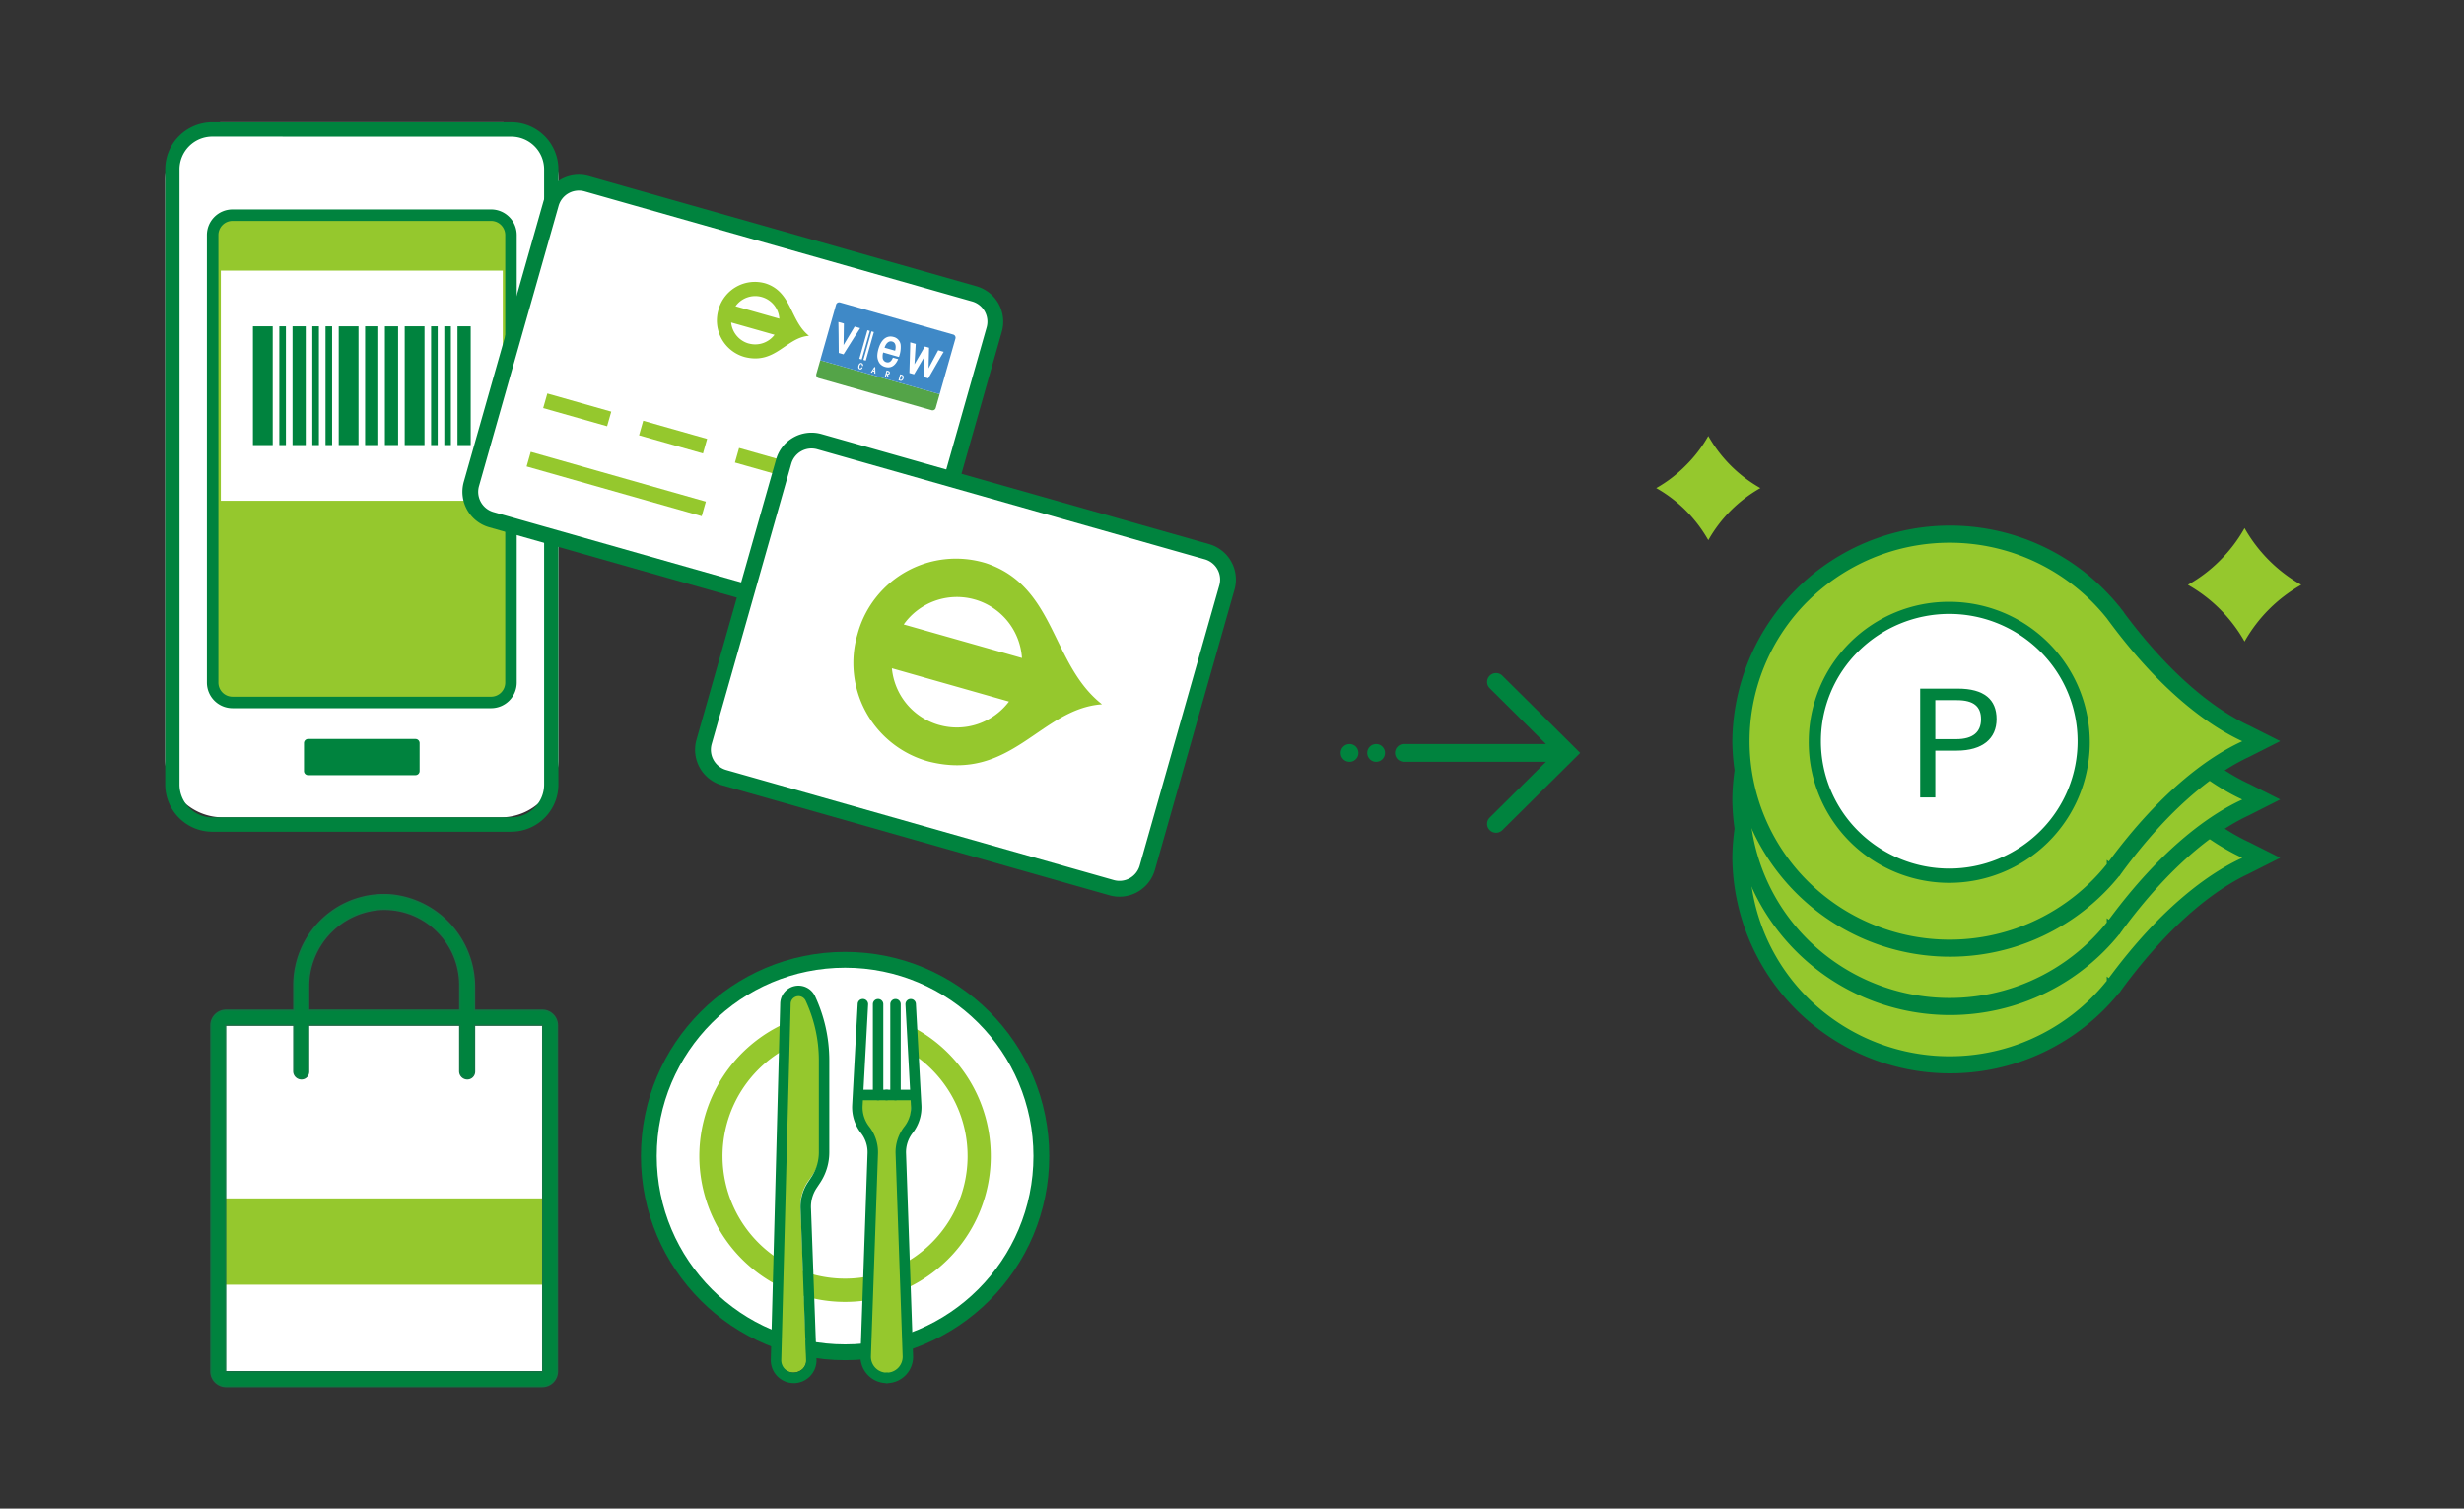 <svg xmlns="http://www.w3.org/2000/svg" width="343" height="210"><rect width="100%" height="100%" fill="#333333" stroke="none"/><defs><clipPath id="a"><path data-name="長方形 6008" fill="none" d="M0 0h89.792v88.721H0z"/></clipPath><clipPath id="b"><path data-name="長方形 6067" fill="none" d="M0 0h149.045v176.101H0z"/></clipPath></defs><g data-name="グループ 19852"><path data-name="長方形 3809" d="M10 0h323a10 10 0 0110 10v200H0V10A10 10 0 0110 0z" fill="none"/><g data-name="グループ 19516"><g data-name="グループ 10242" fill="#00833e"><path data-name="パス 830" d="M219.969 104.804l-.867-.86s-.006-.01-.01-.013l-9.959-9.878a1.253 1.253 0 00-1.761 0 1.226 1.226 0 000 1.746l7.834 7.77h-19.781a1.235 1.235 0 100 2.47h19.78l-7.833 7.771a1.225 1.225 0 000 1.745 1.25 1.25 0 001.761 0l9.959-9.879.006-.007z"/><path data-name="パス 831" d="M192.796 104.793a1.235 1.235 0 11-1.234-1.22 1.229 1.229 0 011.234 1.22"/><path data-name="パス 832" d="M189.1 104.793a1.235 1.235 0 11-1.235-1.22 1.229 1.229 0 011.235 1.22"/></g><g data-name="グループ 19505"><g data-name="グループ 19478" clip-path="url(#a)" transform="translate(230.554 60.691)"><path data-name="パス 11187" d="M4.107 4.107A18.677 18.677 0 010 7.248 19.1 19.1 0 017.248 14.5 19.1 19.1 0 0114.5 7.248 19.1 19.1 0 017.248 0a18.677 18.677 0 01-3.141 4.107" fill="#95c82d"/><path data-name="パス 11188" d="M78.493 17.307a20.284 20.284 0 01-4.484 3.408 20.838 20.838 0 017.891 7.891 20.836 20.836 0 017.891-7.891 20.838 20.838 0 01-7.891-7.892 20.284 20.284 0 01-3.408 4.484" fill="#95c82d"/><path data-name="パス 11189" d="M82.007 58.322c-3.955-1.831-10.9-6.292-18.747-16.932v.01a28.832 28.832 0 00-40.56-4.223q-1.023.83-1.968 1.751a27.637 27.637 0 00-.489 39.08q.242.247.489.489a28.838 28.838 0 0040.781-.505q.915-.937 1.743-1.957v.012c7.852-10.637 14.789-15.1 18.749-16.929l.791-.4z" fill="#95c82d"/><path data-name="パス 11190" d="M59.263 58.563a18.513 18.513 0 11-18.657-18.368h.144a18.44 18.44 0 0118.513 18.366" fill="#fff"/><path data-name="パス 11191" d="M63.734 76.475l-.7-.474-.05.074 1.384.966C72 66.6 78.635 62.339 82.282 60.639l.012-.006 3.794-1.916-3.794-1.907h-.012C78.636 55.1 72 50.851 64.372 40.411l-.686.494-.678.506.05.065.677-.505.668-.518a29.951 29.951 0 00-53.458 18.264A29.958 29.958 0 0064.4 76.993l-.668-.518-.7-.474.7.474-.665-.518A28.369 28.369 0 0120.9 78.5a27.831 27.831 0 01-.211-39.358l.211-.211a28.363 28.363 0 0142.17 2.549l1.344-1.023-.049-.066L63 41.39c7.775 10.64 14.646 15.1 18.561 16.932l.362-.76-.385.748.811.407-.813.414.386.748-.36-.761C77.641 60.942 70.773 65.41 63 76.053l.687.494.7.473.049-.072-1.365-.989z" fill="#00833e"/><path data-name="パス 11192" d="M63.734 76.475l-.7-.474-.05.074 1.384.966C72 66.6 78.635 62.339 82.282 60.639l.012-.006 3.794-1.916-3.794-1.907h-.012C78.636 55.1 72 50.851 64.372 40.411l-.686.494-.678.506.05.065.677-.505.668-.518a29.951 29.951 0 00-53.458 18.264A29.958 29.958 0 0064.4 76.993l-.668-.518-.7-.474.7.474-.665-.518A28.369 28.369 0 0120.9 78.5a27.831 27.831 0 01-.211-39.358l.211-.211a28.363 28.363 0 0142.17 2.549l1.344-1.023-.049-.066L63 41.39c7.775 10.64 14.646 15.1 18.561 16.932l.362-.76-.385.748.811.407-.813.414.386.748-.36-.761C77.641 60.942 70.773 65.41 63 76.053l.687.494.7.473.049-.072-1.365-.989z" fill="none" stroke="#00833e" stroke-miterlimit="10" stroke-width=".7"/><path data-name="パス 11193" d="M22.08 58.717h.846a17.584 17.584 0 015.234-12.525 17.963 17.963 0 0125.262 0 17.624 17.624 0 01.142 24.924l-.142.142a17.96 17.96 0 01-25.262 0 17.6 17.6 0 01-5.234-12.541h-1.695a19.561 19.561 0 1019.72-19.4h-.162a19.489 19.489 0 00-19.558 19.4z" fill="#00833e"/><path data-name="パス 11194" d="M82.007 50.2c-3.955-1.831-10.9-6.292-18.747-16.932v.01a28.832 28.832 0 00-40.56-4.219q-1.023.829-1.968 1.751a27.637 27.637 0 00-.489 39.08q.242.248.489.489a28.838 28.838 0 0040.781-.5q.915-.937 1.743-1.957v.012C71.112 57.292 78.049 52.824 82.009 51l.791-.4z" fill="#95c82d"/><path data-name="パス 11195" d="M59.263 50.445a18.513 18.513 0 11-18.657-18.368h.144a18.44 18.44 0 0118.513 18.366" fill="#fff"/><path data-name="パス 11196" d="M63.734 68.357l-.7-.474-.05.074 1.384.966c7.633-10.446 14.266-14.7 17.913-16.4l.012-.006 3.795-1.917-3.794-1.907h-.012c-3.646-1.707-10.283-5.959-17.91-16.4l-.686.494-.678.506.05.065.677-.505.668-.518A29.951 29.951 0 0010.945 50.6 29.958 29.958 0 0064.4 68.875l-.668-.518-.7-.474.7.474-.665-.518A28.369 28.369 0 0120.9 70.384a27.831 27.831 0 01-.211-39.358l.211-.211a28.363 28.363 0 0142.17 2.549l1.344-1.023-.049-.066-1.365 1c7.775 10.64 14.646 15.1 18.561 16.932l.362-.76-.385.748.811.407-.813.414.386.748L81.56 51C77.641 52.824 70.773 57.292 63 67.935l.687.494.7.473.049-.072-1.365-.989z" fill="#00833e"/><path data-name="パス 11197" d="M63.734 68.357l-.7-.474-.05.074 1.384.966c7.633-10.446 14.266-14.7 17.913-16.4l.012-.006 3.795-1.917-3.794-1.907h-.012c-3.646-1.707-10.283-5.959-17.91-16.4l-.686.494-.678.506.05.065.677-.505.668-.518A29.951 29.951 0 0010.945 50.6 29.958 29.958 0 0064.4 68.875l-.668-.518-.7-.474.7.474-.665-.518A28.369 28.369 0 0120.9 70.384a27.831 27.831 0 01-.211-39.358l.211-.211a28.363 28.363 0 0142.17 2.549l1.344-1.023-.049-.066-1.365 1c7.775 10.64 14.646 15.1 18.561 16.932l.362-.76-.385.748.811.407-.813.414.386.748L81.56 51C77.641 52.824 70.773 57.292 63 67.935l.687.494.7.473.049-.072-1.365-.989z" fill="none" stroke="#00833e" stroke-miterlimit="10" stroke-width=".7"/><path data-name="パス 11198" d="M22.08 50.6h.846a17.584 17.584 0 015.234-12.526 17.963 17.963 0 0125.262 0A17.624 17.624 0 0153.564 63l-.142.142a17.96 17.96 0 01-25.262 0A17.6 17.6 0 0122.926 50.6h-1.695a19.561 19.561 0 1019.72-19.4h-.162a19.489 19.489 0 00-19.558 19.4z" fill="#00833e"/><path data-name="パス 11199" d="M82.007 42.085c-3.955-1.831-10.9-6.292-18.747-16.932v.01A28.832 28.832 0 0022.7 20.94q-1.023.829-1.968 1.751a27.637 27.637 0 00-.489 39.08q.242.248.489.489a28.838 28.838 0 0040.781-.5q.915-.937 1.743-1.957v.012c7.852-10.637 14.789-15.1 18.749-16.929l.791-.4z" fill="#95c82d"/><path data-name="パス 11200" d="M59.263 42.326a18.513 18.513 0 11-18.657-18.368h.144a18.44 18.44 0 0118.513 18.366" fill="#fff"/><path data-name="パス 11201" d="M63.734 60.238l-.7-.474-.05.074 1.384.966C72 50.358 78.635 46.1 82.282 44.4l.012-.006 3.794-1.916-3.794-1.907h-.012c-3.646-1.707-10.283-5.959-17.91-16.4l-.686.494-.678.506.05.065.677-.505.668-.518A29.951 29.951 0 0010.945 42.48 29.958 29.958 0 0064.4 60.756l-.668-.518-.7-.474.7.474-.665-.518A28.369 28.369 0 0120.9 62.265a27.831 27.831 0 01-.211-39.358l.211-.207a28.363 28.363 0 0142.17 2.549l1.344-1.023-.049-.066-1.365 1c7.775 10.64 14.646 15.1 18.561 16.932l.362-.76-.385.748.811.407-.813.414.386.748-.36-.761C77.641 44.705 70.773 49.173 63 59.816l.687.494.7.473.049-.072-1.365-.989z" fill="#00833e"/><path data-name="パス 11202" d="M63.734 60.238l-.7-.474-.05.074 1.384.966C72 50.358 78.635 46.1 82.282 44.4l.012-.006 3.794-1.916-3.794-1.907h-.012c-3.646-1.707-10.283-5.959-17.91-16.4l-.686.494-.678.506.05.065.677-.505.668-.518A29.951 29.951 0 0010.945 42.48 29.958 29.958 0 0064.4 60.756l-.668-.518-.7-.474.7.474-.665-.518A28.369 28.369 0 0120.9 62.265a27.831 27.831 0 01-.211-39.358l.211-.207a28.363 28.363 0 0142.17 2.549l1.344-1.023-.049-.066-1.365 1c7.775 10.64 14.646 15.1 18.561 16.932l.362-.76-.385.748.811.407-.813.414.386.748-.36-.761C77.641 44.705 70.773 49.173 63 59.816l.687.494.7.473.049-.072-1.365-.989z" fill="none" stroke="#00833e" stroke-miterlimit="10" stroke-width=".7"/><path data-name="パス 11203" d="M22.08 42.481h.846a17.584 17.584 0 015.234-12.525 17.963 17.963 0 0125.262 0 17.624 17.624 0 01.142 24.924l-.142.142a17.96 17.96 0 01-25.262 0 17.6 17.6 0 01-5.234-12.541h-1.695a19.561 19.561 0 1019.72-19.4h-.162a19.489 19.489 0 00-19.558 19.4z" fill="#00833e"/><path data-name="パス 11204" d="M41.982 35.164c3.664 0 5.4 1.508 5.4 4.248 0 2.7-1.945 4.385-5.548 4.385H38.85v6.516h-2.107V35.164zM38.85 42.2h2.906c2.377 0 3.459-1.021 3.459-2.771s-.983-2.658-3.357-2.658h-3.009z" fill="#00833e"/></g></g><g data-name="グループ 19507"><g data-name="グループ 19506" clip-path="url(#b)" transform="translate(23.001 17)"><path data-name="パス 11303" d="M46.72 96.775H8.009A8.01 8.01 0 010 88.765V8.01A8.01 8.01 0 018.009 0H46.72a8.01 8.01 0 018.01 8.01v80.755a8.01 8.01 0 01-8.01 8.01" fill="#fff"/><path data-name="パス 11304" d="M9.37 12.95h35.991a2.769 2.769 0 012.768 2.769v62.292a2.768 2.768 0 01-2.768 2.768H9.37a2.768 2.768 0 01-2.77-2.768V15.719a2.769 2.769 0 012.77-2.769" fill="#95c82d"/><path data-name="長方形 6045" d="M9.37 12.95h35.991a2.769 2.769 0 012.769 2.769v62.292a2.768 2.768 0 01-2.768 2.768H9.37a2.769 2.769 0 01-2.769-2.769V15.719A2.769 2.769 0 019.37 12.95z" fill="none" stroke="#00833e" stroke-miterlimit="10" stroke-width="1.6"/><path data-name="パス 11305" d="M48.2 98.777H6.531A6.564 6.564 0 010 92.193V6.577A6.562 6.562 0 016.531 0H48.2a6.562 6.562 0 016.53 6.577v85.616a6.562 6.562 0 01-6.53 6.578M6.531 2a4.568 4.568 0 00-4.543 4.57v85.623a4.567 4.567 0 004.543 4.582H48.2a4.568 4.568 0 004.543-4.582V6.577a4.568 4.568 0 00-4.546-4.568z" fill="#00833e"/><path data-name="パス 11306" d="M19.889 85.868h14.95a.573.573 0 01.573.573v3.886a.573.573 0 01-.573.573H19.888a.573.573 0 01-.573-.573v-3.885a.574.574 0 01.574-.574" fill="#00833e"/><path data-name="長方形 6046" fill="#fff" d="M7.741 20.667H46.99v32.04H7.741z"/><path data-name="長方形 6047" fill="#00833e" d="M12.209 28.42h2.755v16.534h-2.755z"/><path data-name="長方形 6048" fill="#00833e" d="M15.883 28.42h.918v16.534h-.918z"/><path data-name="長方形 6049" fill="#00833e" d="M17.721 28.42h1.837v16.534h-1.837z"/><path data-name="長方形 6050" fill="#00833e" d="M20.476 28.42h.918v16.534h-.918z"/><path data-name="長方形 6051" fill="#00833e" d="M22.313 28.42h.918v16.534h-.918z"/><path data-name="長方形 6052" fill="#00833e" d="M24.15 28.42h2.755v16.534H24.15z"/><path data-name="長方形 6053" fill="#00833e" d="M27.824 28.42h1.837v16.534h-1.837z"/><path data-name="長方形 6054" fill="#00833e" d="M40.684 28.42h1.837v16.534h-1.837z"/><path data-name="長方形 6055" fill="#00833e" d="M38.847 28.42h.918v16.534h-.918z"/><path data-name="長方形 6056" fill="#00833e" d="M37.01 28.42h.918v16.534h-.918z"/><path data-name="長方形 6057" fill="#00833e" d="M33.336 28.42h2.755v16.534h-2.755z"/><path data-name="長方形 6058" fill="#00833e" d="M30.58 28.42h1.837v16.534H30.58z"/><path data-name="パス 11307" d="M99.343 70.66L45.394 55.337a4.029 4.029 0 01-2.775-4.976L53.7 11.353a4.031 4.031 0 014.977-2.775L112.624 23.9a4.029 4.029 0 012.774 4.976l-11.079 39.009a4.028 4.028 0 01-4.976 2.775" fill="#fff"/><path data-name="パス 11308" d="M99.343 70.66L45.394 55.337a4.029 4.029 0 01-2.775-4.976L53.7 11.353a4.031 4.031 0 014.977-2.775L112.624 23.9a4.029 4.029 0 012.774 4.976l-11.079 39.009a4.028 4.028 0 01-4.976 2.775z" fill="none" stroke="#00833e" stroke-linecap="round" stroke-linejoin="round" stroke-width="2.2"/><path data-name="長方形 6059" fill="#95c82d" d="M52.613 39.805l.576-2.03 8.899 2.524-.577 2.031z"/><path data-name="長方形 6060" fill="#95c82d" d="M65.959 43.596l.577-2.03 8.898 2.526-.577 2.031z"/><path data-name="長方形 6061" fill="#95c82d" d="M79.306 47.387l.577-2.03 8.898 2.526-.577 2.031z"/><path data-name="長方形 6062" fill="#95c82d" d="M92.652 51.177l.576-2.03 8.899 2.524-.577 2.031z"/><path data-name="長方形 6063" fill="#95c82d" d="M50.305 47.931l.577-2.032 24.376 6.923-.577 2.032z"/><path data-name="パス 11309" d="M106.693 40.1a.455.455 0 00.562-.315l.546-1.921-16.618-4.72-.546 1.921a.456.456 0 00.313.564z" fill="#54a448"/><path data-name="パス 11310" d="M109.684 29.568L93.941 25.1a.454.454 0 00-.562.315l-2.2 7.731 16.618 4.72L110 30.131a.455.455 0 00-.312-.563" fill="#3f89c7"/><path data-name="パス 11311" d="M94.429 31l.043-2.967-.765-.218s.026 1.523.027 1.723l.024 2.591.256.073.154.045.256.073s1.276-2.02 1.382-2.195.93-1.451.93-1.451l-.766-.217L94.447 31l-.024.052z" fill="#fff"/><path data-name="パス 11312" d="M107.6 31.758l-1.343 2.513.073-2.873-.28-.08-.026-.007-.281-.08-1.447 2.483.178-2.844-.765-.217s-.005.493-.01.692c-.01.381-.108 3.574-.108 3.574l.651.185 1.394-2.379-.064 2.757.65.184 1.787-3.1c.1-.172.356-.594.356-.594z" fill="#fff"/><path data-name="パス 11313" d="M98.084 29.058l-.333-.095-1.129 3.976.333.1z" fill="#fff"/><path data-name="長方形 6064" fill="#fff" d="M97.184 33.099l1.127-3.976.335.095-1.127 3.976z"/><path data-name="パス 11314" d="M99.944 32.062a1.7 1.7 0 00-.077.647.7.7 0 00.678.735c.342.022.573-.229.749-.661l.729.207c-.433 1.006-1.067 1.3-1.832 1.08a1.449 1.449 0 01-.763-.523 1.851 1.851 0 01-.3-1.1 3.684 3.684 0 01.063-.5 5.055 5.055 0 01.253-.844c.614-1.444 1.578-1.305 1.939-1.2a1.287 1.287 0 01.992 1.115 3.822 3.822 0 01-.243 1.674zm1.656-.245c.1-.342.195-1.06-.35-1.255-.622-.223-1 .423-1.114.839z" fill="#fff"/><path data-name="パス 11315" d="M96.979 33.916c.017-.09.018-.211-.083-.24s-.191.082-.239.254c-.019.065-.079.308.066.349.094.027.162-.038.2-.164l.154.044c-.079.248-.25.3-.391.256a.271.271 0 01-.153-.1.385.385 0 01-.061-.231.753.753 0 01.012-.106 1.039 1.039 0 01.053-.18c.121-.292.32-.279.4-.257a.291.291 0 01.208.237.387.387 0 01-.009.186z" fill="#fff"/><path data-name="パス 11316" d="M98.221 34.844l.5-.759.113.032.025.907-.149-.042v-.24l-.2-.058-.136.2zm.349-.288l.139.039v-.257z" fill="#fff"/><path data-name="パス 11317" d="M102.308 35.106l.227.065a.368.368 0 01.184.1.462.462 0 01.052.4.456.456 0 01-.234.316.291.291 0 01-.237.013l-.227-.064zm-.05.742l.084.024a.184.184 0 00.166-.033.434.434 0 00.113-.2.407.407 0 00.011-.2.161.161 0 00-.131-.129l-.084-.024z" fill="#fff"/><path data-name="パス 11318" d="M100.737 35.557l-.147-.393h.011a.243.243 0 00.26-.2.254.254 0 00-.175-.321l-.271-.077-.236.832.142.04.094-.332.008.013.135.384zm-.217-.818l.075.021c.1.03.136.1.118.165a.14.14 0 01-.2.1l-.07-.02z" fill="#fff"/><path data-name="パス 11319" d="M83.585 22.454a5.257 5.257 0 00-6.539 3.537 8.85 8.85 0 00-.037.13 5.268 5.268 0 003.559 6.546l.108.031c4.28 1.077 5.748-2.726 8.94-2.952-2.651-2.08-2.369-6.1-6.031-7.292m-.536 1.887a3.365 3.365 0 012.439 3.019l-6.1-1.732a3.367 3.367 0 013.662-1.288zm-1.838 6.473a3.369 3.369 0 01-2.432-2.925l6.038 1.711a3.364 3.364 0 01-3.606 1.209z" fill="#95c82d"/><path data-name="パス 11320" d="M131.736 106.563L77.786 91.24a4.029 4.029 0 01-2.774-4.976L86.09 47.256a4.031 4.031 0 014.978-2.774L145.016 59.8a4.029 4.029 0 012.774 4.976l-11.078 39.008a4.028 4.028 0 01-4.976 2.775" fill="#fff"/><path data-name="パス 11321" d="M131.736 106.563L77.786 91.24a4.029 4.029 0 01-2.774-4.976L86.09 47.256a4.031 4.031 0 014.978-2.774L145.016 59.8a4.029 4.029 0 012.774 4.976l-11.078 39.008a4.028 4.028 0 01-4.976 2.779z" fill="none" stroke="#00833e" stroke-linecap="round" stroke-linejoin="round" stroke-width="2.2"/><path data-name="パス 11322" d="M114.126 61.355A14.191 14.191 0 0096.474 70.9a13.98 13.98 0 00-.1.35 14.222 14.222 0 009.609 17.67c.1.028.193.056.29.082 11.553 2.907 15.514-7.357 24.132-7.967-7.157-5.616-6.394-16.466-16.279-19.683m-1.447 5.093a9.083 9.083 0 016.583 8.149L102.8 69.922a9.086 9.086 0 019.88-3.476zm-4.962 17.475a9.09 9.09 0 01-6.564-7.895l16.3 4.629a9.086 9.086 0 01-9.733 3.264z" fill="#95c82d"/><path data-name="長方形 6065" fill="#fff" d="M7.384 125.783h46.189v48.064H7.384z"/><path data-name="長方形 6066" fill="#95c82d" d="M7.384 149.814h46.189v12.016H7.384z"/><path data-name="パス 11323" d="M6.364 173.9a2.109 2.109 0 002.107 2.1h44.017a2.109 2.109 0 002.1-2.106v-48.162a2.108 2.108 0 00-2.1-2.105h-9.442v-3.147A12.863 12.863 0 0031.69 107.6a12.43 12.43 0 00-9.663 3.217 12.6 12.6 0 00-4.115 9.293v3.52H8.471a2.109 2.109 0 00-2.107 2.105zm13.588-53.422a10.747 10.747 0 019.807-10.878 10.445 10.445 0 017.906 2.817 10.567 10.567 0 013.342 7.686v3.52H19.952zM8.4 125.667h9.508v6.443a1.059 1.059 0 001.057 1.058.984.984 0 00.983-.982v-6.519h21.059v6.458a1.044 1.044 0 001.042 1.043 1 1 0 001-1v-6.5h9.508v48.294H8.4z" fill="#00833e"/><path data-name="パス 11324" d="M6.364 173.9a2.109 2.109 0 002.107 2.1h44.017a2.109 2.109 0 002.1-2.106v-48.162a2.108 2.108 0 00-2.1-2.105h-9.442v-3.147A12.863 12.863 0 0031.69 107.6a12.43 12.43 0 00-9.663 3.217 12.6 12.6 0 00-4.115 9.293v3.52H8.471a2.109 2.109 0 00-2.107 2.105zm13.588-53.422a10.747 10.747 0 019.807-10.878 10.445 10.445 0 017.906 2.817 10.567 10.567 0 013.342 7.686v3.52H19.952zM8.4 125.667h9.508v6.443a1.059 1.059 0 001.057 1.058.984.984 0 00.983-.982v-6.519h21.059v6.458a1.044 1.044 0 001.042 1.043 1 1 0 001-1v-6.5h9.508v48.294H8.4z" fill="none" stroke="#0f7844" stroke-miterlimit="10" stroke-width=".2"/><path data-name="パス 11325" d="M121.958 143.923A27.319 27.319 0 1194.639 116.6a27.319 27.319 0 0127.319 27.319" fill="#fff"/><circle data-name="楕円形 614" cx="27.319" cy="27.319" r="27.319" transform="translate(67.32 116.604)" fill="none" stroke="#00833e" stroke-linecap="round" stroke-linejoin="round" stroke-width="2.2"/><path data-name="パス 11326" d="M104.571 126.826v2.623a17.559 17.559 0 11-18.18-1.026v-2.473a19.786 19.786 0 1018.18.876" fill="#95c82d"/><path data-name="パス 11327" d="M104.571 126.826v2.623a17.559 17.559 0 11-18.18-1.026v-2.473a19.786 19.786 0 1018.18.876z" fill="none" stroke="#95c82d" stroke-miterlimit="10"/><path data-name="パス 11328" d="M88.127 121.261a1.225 1.225 0 00-.451.086 1.1 1.1 0 00-.716.989l-1.4 49.949a1.672 1.672 0 00.525 1.26 1.978 1.978 0 002.656-.006 1.67 1.67 0 00.517-1.271l-.817-21.1a5.937 5.937 0 011.082-3.783l.528-.751a6 6 0 001.112-3.474v-12.914a18.846 18.846 0 00-1.976-8.352 1.182 1.182 0 00-1.059-.633" fill="#95c82d"/><path data-name="パス 11329" d="M96.177 135.75h7.792a22.7 22.7 0 01-.438 3.762c-.255.377-1.423 2.239-1.423 2.239l1.207 30.638-1.546 1.995-3.045.085-1.474-1.969 1.159-30.982-1.822-2.794z" fill="#95c82d"/><path data-name="パス 11330" d="M87.483 175.526a3.185 3.185 0 01-3.183-3.266l1.308-49.568a2.545 2.545 0 014.85-1.022 21.15 21.15 0 011.982 8.906v12.818a7.685 7.685 0 01-1.279 4.251l-.494.744a4.725 4.725 0 00-.77 2.881l.763 20.959a3.181 3.181 0 01-3.179 3.3m.671-53.867a1.077 1.077 0 00-.421.085 1.09 1.09 0 00-.668.982L85.757 172.3a1.708 1.708 0 00.49 1.25 1.766 1.766 0 002.479-.006 1.711 1.711 0 00.483-1.261l-.763-20.94a6.166 6.166 0 011.01-3.755l.493-.745a6.229 6.229 0 001.038-3.448v-12.819a19.677 19.677 0 00-1.845-8.289 1.1 1.1 0 00-.988-.628" fill="#00833e"/><path data-name="パス 11331" d="M100.444 175.526a3.666 3.666 0 01-3.662-3.792l.983-28.2a4.343 4.343 0 00-.918-2.823 5.8 5.8 0 01-1.222-3.883l.767-14.081a.715.715 0 01.766-.686.727.727 0 01.686.766l-.766 14.08a4.344 4.344 0 00.915 2.908 5.8 5.8 0 011.226 3.771l-.984 28.2a2.21 2.21 0 002.209 2.286.728.728 0 010 1.455" fill="#00833e"/><path data-name="パス 11332" d="M100.444 136.148h-3.723a.728.728 0 110-1.455h3.723a.728.728 0 010 1.455" fill="#00833e"/><path data-name="パス 11333" d="M99.232 136.148a.726.726 0 01-.727-.727V122.79a.727.727 0 111.454 0v12.631a.726.726 0 01-.727.727" fill="#00833e"/><path data-name="パス 11334" d="M100.444 175.526a.728.728 0 010-1.455 2.21 2.21 0 002.209-2.287l-.984-28.195a5.8 5.8 0 011.226-3.771 4.341 4.341 0 00.914-2.908l-.765-14.08a.727.727 0 01.686-.766.719.719 0 01.766.686l.766 14.081a5.794 5.794 0 01-1.221 3.883 4.339 4.339 0 00-.918 2.823l.983 28.2a3.663 3.663 0 01-3.662 3.792" fill="#00833e"/><path data-name="パス 11335" d="M104.167 136.148h-3.722a.728.728 0 110-1.455h3.722a.728.728 0 010 1.455" fill="#00833e"/><path data-name="パス 11336" d="M101.656 136.148a.726.726 0 01-.727-.727V122.79a.727.727 0 111.454 0v12.631a.726.726 0 01-.727.727" fill="#00833e"/></g></g></g></g></svg>